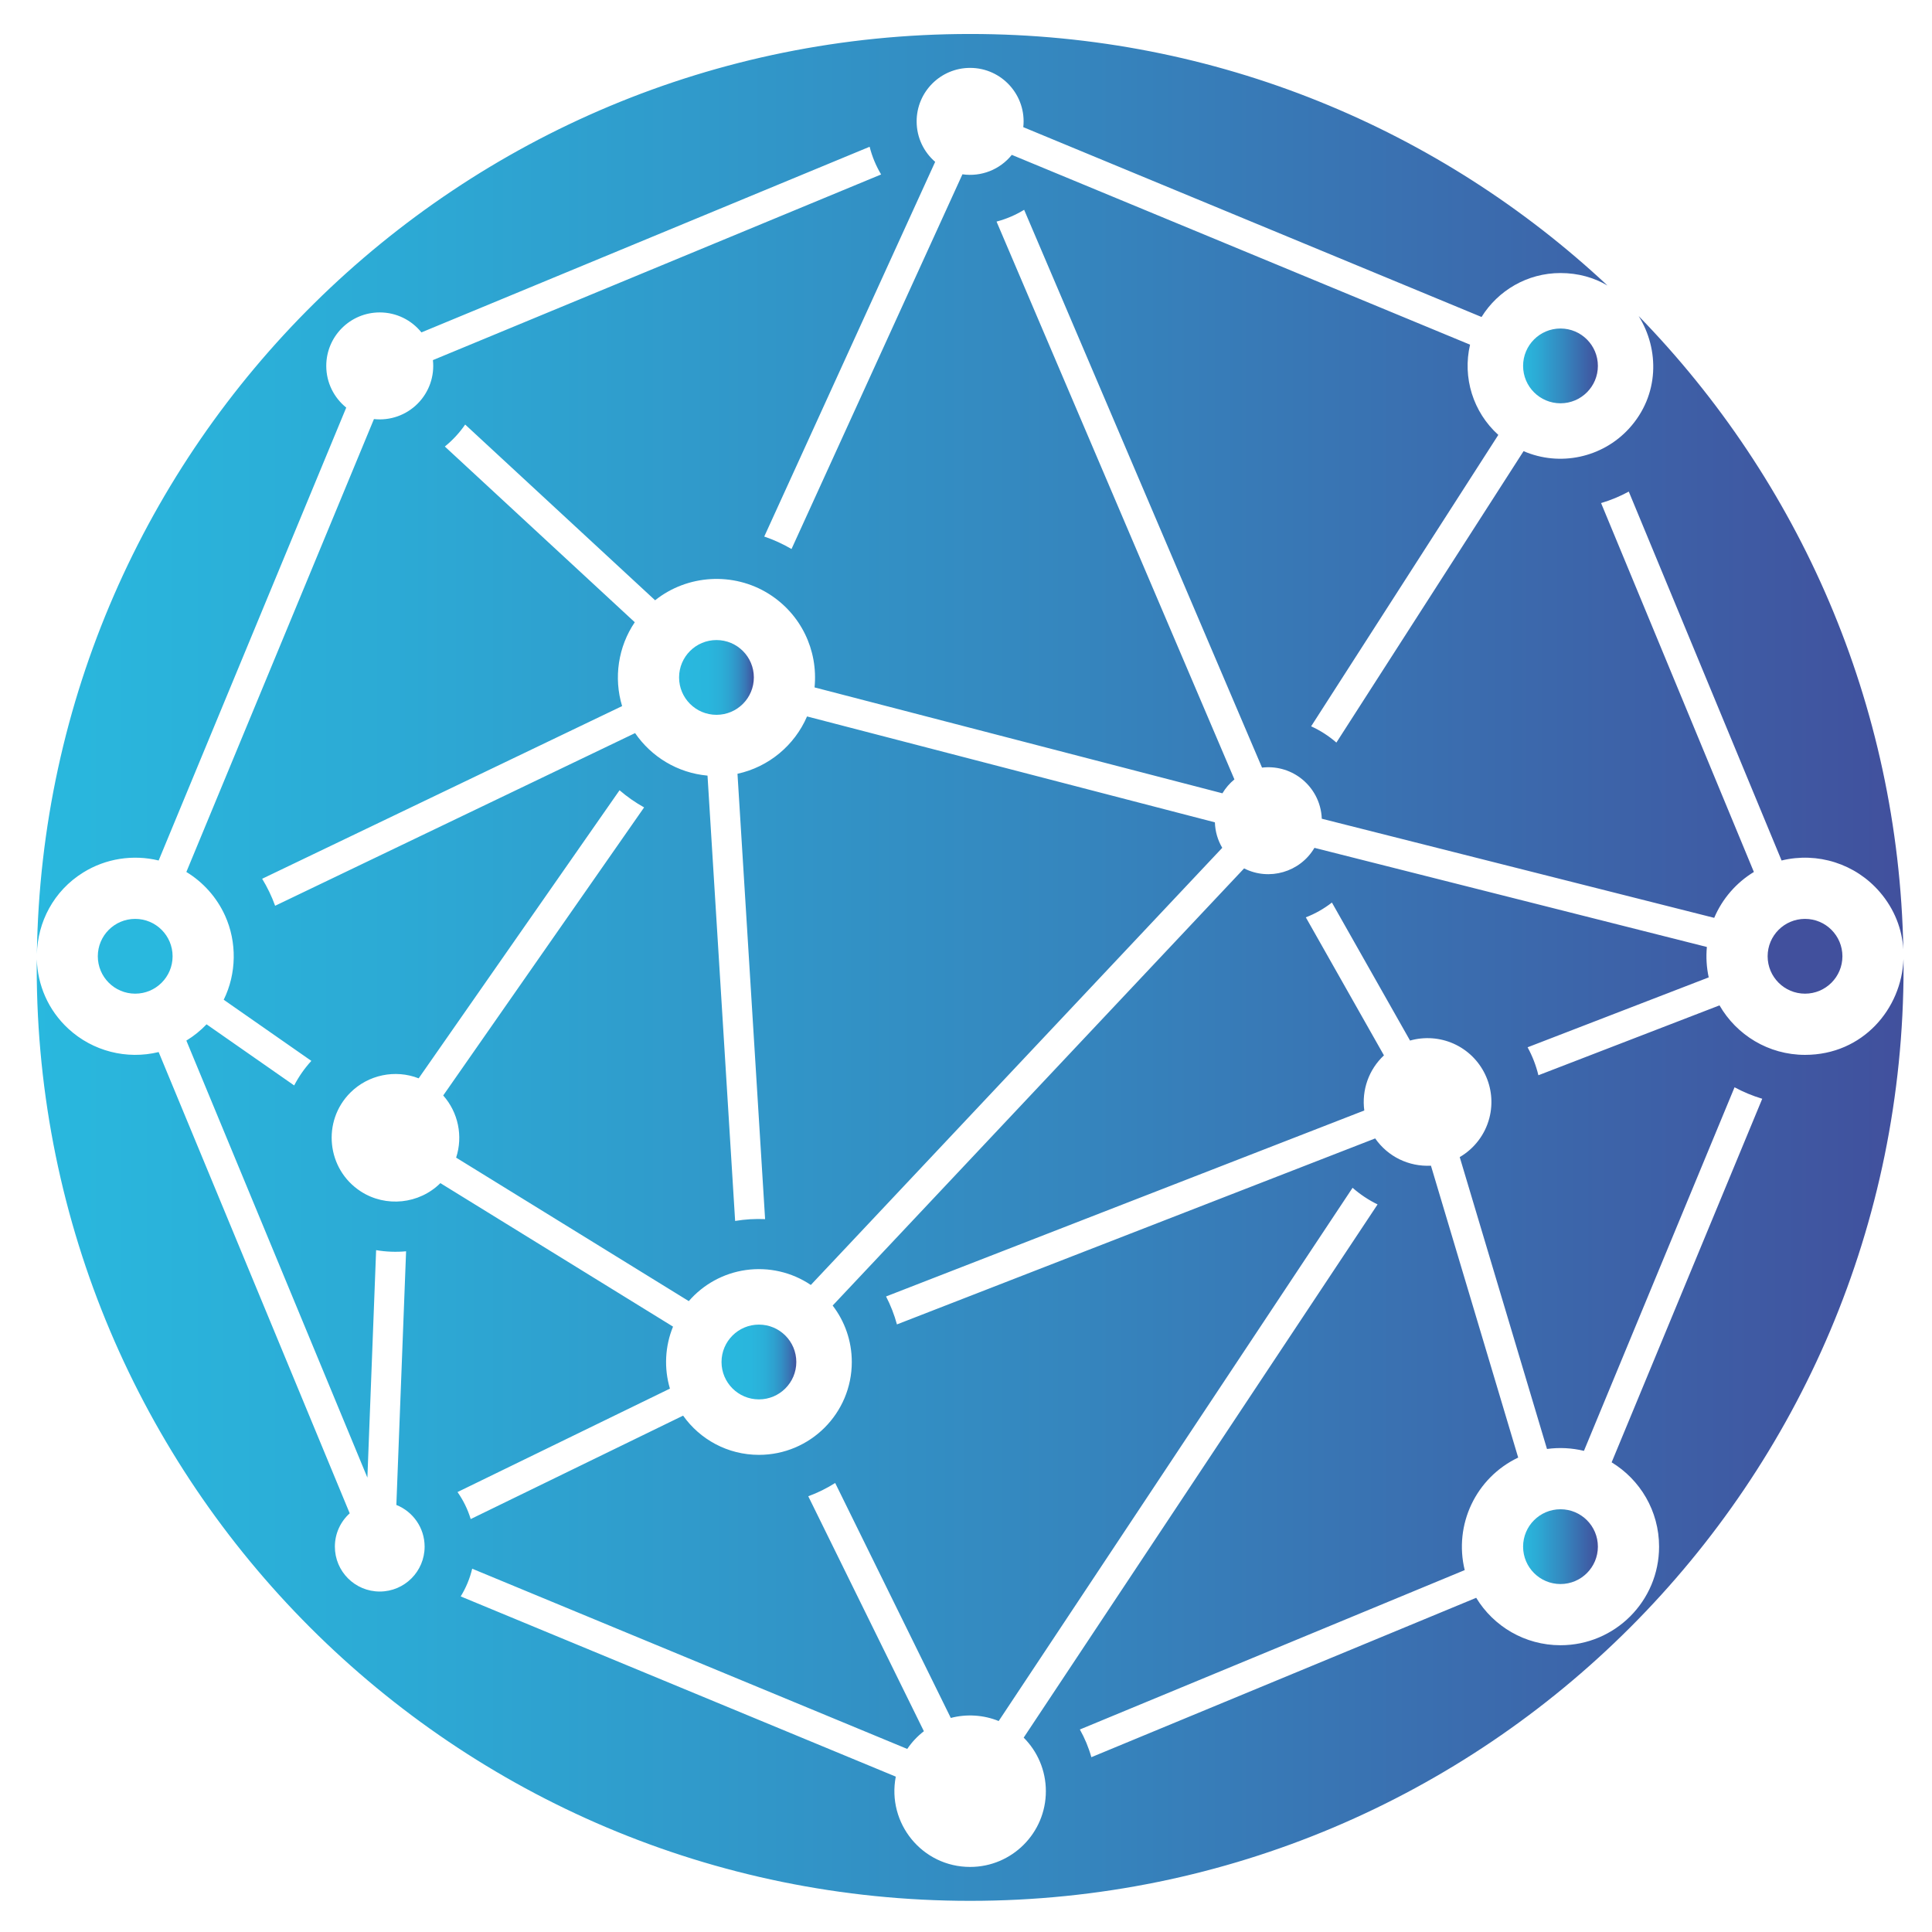 <?xml version="1.0" encoding="utf-8"?>
<!-- Generator: Adobe Illustrator 15.0.0, SVG Export Plug-In . SVG Version: 6.00 Build 0)  -->
<!DOCTYPE svg PUBLIC "-//W3C//DTD SVG 1.1//EN" "http://www.w3.org/Graphics/SVG/1.1/DTD/svg11.dtd">
<svg version="1.1" id="Layer_1" xmlns="http://www.w3.org/2000/svg" xmlns:xlink="http://www.w3.org/1999/xlink" x="0px" y="0px"
	 width="440.98px" height="440.978px" viewBox="0 0 440.98 440.978" enable-background="new 0 0 440.98 440.978"
	 xml:space="preserve">
<g>
	<defs>
		<path id="SVGID_1_" d="M347.647,83.517c0,4.714,3.82,8.535,8.534,8.535c4.716,0,8.536-3.821,8.536-8.535
			c0-4.712-3.82-8.534-8.536-8.534C351.467,74.983,347.647,78.805,347.647,83.517"/>
	</defs>
	<clipPath id="SVGID_2_">
		<use xlink:href="#SVGID_1_"  overflow="visible"/>
	</clipPath>
	
		<linearGradient id="SVGID_3_" gradientUnits="userSpaceOnUse" x1="-353.477" y1="793.452" x2="-352.477" y2="793.452" gradientTransform="matrix(17.071 0 0 -17.071 6381.821 13628.449)">
		<stop  offset="0" style="stop-color:#29B8DE"/>
		<stop  offset="0.191" style="stop-color:#2CAAD5"/>
		<stop  offset="0.552" style="stop-color:#3586BE"/>
		<stop  offset="1" style="stop-color:#41509D"/>
	</linearGradient>
	<rect x="347.646" y="74.983" clip-path="url(#SVGID_2_)" fill="url(#SVGID_3_)" width="17.071" height="17.069"/>
</g>
<path fill-rule="evenodd" clip-rule="evenodd" fill="#29B8DE" d="M39.395,218.27c0-4.713-3.821-8.534-8.534-8.534
	c-4.715,0-8.534,3.821-8.534,8.534c0,4.715,3.819,8.535,8.534,8.535C35.574,226.805,39.395,222.985,39.395,218.27"/>
<g>
	<defs>
		<path id="SVGID_4_" d="M347.647,353.022c0,4.715,3.82,8.536,8.534,8.536c4.716,0,8.536-3.821,8.536-8.536s-3.82-8.532-8.536-8.532
			C351.467,344.49,347.647,348.307,347.647,353.022"/>
	</defs>
	<clipPath id="SVGID_5_">
		<use xlink:href="#SVGID_4_"  overflow="visible"/>
	</clipPath>
	
		<linearGradient id="SVGID_6_" gradientUnits="userSpaceOnUse" x1="-353.477" y1="793.452" x2="-352.477" y2="793.452" gradientTransform="matrix(17.071 0 0 -17.071 6381.821 13897.949)">
		<stop  offset="0" style="stop-color:#29B8DE"/>
		<stop  offset="0.191" style="stop-color:#2CAAD5"/>
		<stop  offset="0.552" style="stop-color:#3586BE"/>
		<stop  offset="1" style="stop-color:#41509D"/>
	</linearGradient>
	<rect x="347.646" y="344.49" clip-path="url(#SVGID_5_)" fill="url(#SVGID_6_)" width="17.071" height="17.068"/>
</g>
<g>
	<defs>
		<path id="SVGID_7_" d="M308.726,271.115c1.719,1.504,3.633,2.782,5.706,3.795l-80.776,121.705
			c3.126,3.127,5.062,7.452,5.062,12.226c0,9.549-7.742,17.287-17.288,17.287c-10.944,0-19.022-9.982-16.968-20.611l-99.308-41.135
			c1.188-1.93,2.084-4.058,2.623-6.324l99.304,41.137c1.042-1.543,2.322-2.91,3.795-4.043l-26.389-53.63
			c2.164-0.796,4.223-1.816,6.143-3.03l26.389,53.629c3.602-0.947,7.483-0.697,10.932,0.705L308.726,271.115z M202.243,295.918
			L311.4,253.467c-0.624-4.676,1.032-9.348,4.486-12.58l-17.831-31.502c2.155-0.836,4.161-1.98,5.953-3.379l17.834,31.504
			c3.272-0.93,6.823-0.683,9.934,0.705c6.524,2.912,9.952,10.111,8.171,16.976c-0.983,3.795-3.458,6.989-6.765,8.919l19.917,66.62
			c2.804-0.384,5.682-0.239,8.436,0.431l34.375-82.99c1.996,1.076,4.112,1.959,6.321,2.623l-34.375,82.985
			c6.493,3.95,10.829,11.089,10.829,19.243c0,12.429-10.075,22.504-22.504,22.504c-8.153,0-15.293-4.333-19.241-10.827
			l-87.839,36.382c-0.623-2.227-1.509-4.346-2.623-6.322l87.841-36.383c-2.519-10.341,2.53-21.078,12.208-25.685l-19.913-66.618
			c-5.063,0.251-9.827-2.062-12.73-6.227l-109.158,42.451C204.12,300.067,203.284,297.93,202.243,295.918 M8.418,217.768
			c0.17-7.251,3.758-14.391,10.589-18.629c5.129-3.184,11.354-4.155,17.205-2.731L79.03,93.033c-2.779-2.237-4.56-5.668-4.56-9.516
			c0-6.74,5.464-12.206,12.206-12.206c3.848,0,7.278,1.781,9.515,4.561l102.303-42.374c0.568,2.254,1.459,4.379,2.622,6.323
			L98.812,82.195c0.401,3.652-0.864,7.283-3.449,9.899c-2.623,2.656-6.302,3.965-10.008,3.558L42.536,199.027
			c3.857,2.344,6.951,5.817,8.829,9.957c2.749,6.063,2.641,13.235-0.301,19.211l20.001,13.952c-1.539,1.68-2.858,3.564-3.919,5.605
			l-19.998-13.951c-1.365,1.431-2.915,2.681-4.612,3.714l41.321,99.756l1.993-51.923c2.254,0.384,4.562,0.47,6.84,0.261
			l-2.222,57.896c3.778,1.506,6.451,5.201,6.451,9.518c0,5.658-4.585,10.245-10.242,10.245c-5.657,0-10.242-4.587-10.242-10.245
			c0-3.018,1.306-5.732,3.386-7.607L36.212,240.133c-7.297,1.776-15.026-0.192-20.576-5.291c-4.704-4.321-7.064-10.086-7.234-15.875
			c-0.005,0.615-0.023,1.228-0.023,1.845c0,117.667,95.388,213.056,213.057,213.056c117.666,0,213.055-95.389,213.055-213.056
			c0-0.636-0.019-1.269-0.023-1.902c-0.41,11.28-9.247,21.864-22.468,21.864c-8.353,0-15.636-4.548-19.521-11.299l-41.34,15.953
			c-0.543-2.256-1.378-4.398-2.467-6.383l41.342-15.957c-0.496-2.273-0.637-4.623-0.42-6.94l-89.573-22.625
			c-3.278,5.56-10.348,7.597-16.056,4.689l-93.911,99.779c2.739,3.57,4.368,8.037,4.368,12.887c0,11.705-9.491,21.194-21.2,21.194
			c-7.143,0-13.464-3.532-17.302-8.953l-48.483,23.61c-0.675-2.229-1.7-4.303-3.009-6.166l48.484-23.612
			c-1.38-4.624-1.132-9.684,0.709-14.147l-53.103-32.754c-4.833,4.793-12.456,5.588-18.161,1.9
			c-7.808-5.051-8.935-16.047-2.372-22.574c4.086-4.062,10.225-5.336,15.575-3.246l45.851-65.754
			c1.725,1.485,3.603,2.799,5.607,3.916l-45.854,65.752c3.434,3.871,4.549,9.286,2.948,14.188l53.104,32.752
			c3.27-3.768,7.85-6.368,13.03-7.098c5.196-0.727,10.46,0.466,14.823,3.41c31.303-33.262,62.6-66.525,93.91-99.78
			c-1.014-1.716-1.614-3.697-1.679-5.816l-93.093-24.171c-2.837,6.579-8.723,11.534-15.876,13.087l6.303,101.65
			c-2.292-0.097-4.575,0.04-6.84,0.417l-6.303-101.646c-6.866-0.619-12.841-4.318-16.531-9.706l-82.162,39.413
			c-0.781-2.166-1.777-4.23-2.961-6.164l82.16-39.415c-1.959-6.457-0.903-13.538,2.889-19.137l-43.352-40.107
			c1.779-1.438,3.347-3.133,4.643-5.016l43.349,40.109c7.41-5.901,17.892-6.499,25.917-1.485
			c7.322,4.576,11.324,12.809,10.479,21.374l93.096,24.17c0.725-1.21,1.654-2.284,2.738-3.175L227.461,50.576
			c2.247-0.591,4.366-1.506,6.299-2.69l54.298,127.322c3.089-0.365,6.185,0.447,8.694,2.3c2.89,2.138,4.806,5.526,4.945,9.366
			l89.572,22.625c1.849-4.369,5.04-8.031,9.054-10.472l-34.877-84.203c2.214-0.653,4.331-1.537,6.321-2.62l34.879,84.204
			c8.206-2.001,16.867,0.751,22.406,7.181c3.401,3.944,5.101,8.533,5.387,13.113c-1.065-56.209-23.895-107.083-60.415-144.561
			c4.745,7.587,4.773,18.043-2.188,25.666c-6.099,6.677-15.815,8.748-24.08,5.167l-42.724,66.518
			c-1.721-1.498-3.662-2.752-5.765-3.709l42.725-66.517c-5.754-5.188-8.207-13.082-6.452-20.593L230.946,35.347
			c-2.719,3.379-6.987,5.054-11.269,4.436l-39.013,85.53c-1.957-1.149-4.038-2.104-6.223-2.844l39.012-85.527
			c-2.592-2.237-4.23-5.547-4.23-9.24c0-6.742,5.467-12.207,12.206-12.207c7.271,0,12.924,6.325,12.136,13.529l104.599,43.328
			c3.741-6.022,10.411-10.031,18.018-10.031c4.061,0,7.677,1.055,10.721,2.843C328.823,29.561,277.679,7.756,221.436,7.756
			C104.786,7.756,10.049,101.506,8.418,217.768"/>
	</defs>
	<clipPath id="SVGID_8_">
		<use xlink:href="#SVGID_7_"  overflow="visible"/>
	</clipPath>
	
		<linearGradient id="SVGID_9_" gradientUnits="userSpaceOnUse" x1="-343.055" y1="804.442" x2="-342.055" y2="804.442" gradientTransform="matrix(426.111 0 0 -426.111 146188.047 343002.719)">
		<stop  offset="0" style="stop-color:#29B8DE"/>
		<stop  offset="0.191" style="stop-color:#2CAAD5"/>
		<stop  offset="0.552" style="stop-color:#3586BE"/>
		<stop  offset="1" style="stop-color:#41509D"/>
	</linearGradient>
	<rect x="8.379" y="7.756" clip-path="url(#SVGID_8_)" fill="url(#SVGID_9_)" width="426.111" height="426.112"/>
</g>
<g>
	<defs>
		<path id="SVGID_10_" d="M164.688,310.877c0,4.711,3.824,8.533,8.533,8.533c4.715,0,8.536-3.822,8.536-8.533
			c0-4.715-3.821-8.535-8.536-8.535C168.512,302.342,164.688,306.163,164.688,310.877"/>
	</defs>
	<clipPath id="SVGID_11_">
		<use xlink:href="#SVGID_10_"  overflow="visible"/>
	</clipPath>
	
		<linearGradient id="SVGID_12_" gradientUnits="userSpaceOnUse" x1="-353.478" y1="793.45" x2="-352.478" y2="793.45" gradientTransform="matrix(17.069 0 0 -17.069 6198.285 13854.412)">
		<stop  offset="0" style="stop-color:#29B8DE"/>
		<stop  offset="0.389" style="stop-color:#29B6DD"/>
		<stop  offset="0.56" style="stop-color:#2BAFD8"/>
		<stop  offset="0.687" style="stop-color:#2EA2D0"/>
		<stop  offset="0.793" style="stop-color:#3290C5"/>
		<stop  offset="0.886" style="stop-color:#3879B7"/>
		<stop  offset="0.969" style="stop-color:#3E5DA5"/>
		<stop  offset="1" style="stop-color:#41509D"/>
	</linearGradient>
	<rect x="164.688" y="302.342" clip-path="url(#SVGID_11_)" fill="url(#SVGID_12_)" width="17.069" height="17.068"/>
</g>
<path fill-rule="evenodd" clip-rule="evenodd" fill="#41509D" d="M403.464,218.27c0,4.715,3.821,8.535,8.535,8.535
	c4.712,0,8.533-3.82,8.533-8.535c0-4.713-3.821-8.534-8.533-8.534C407.286,209.736,403.464,213.557,403.464,218.27"/>
<g>
	<defs>
		<path id="SVGID_13_" d="M155,154.626c0,4.714,3.82,8.533,8.534,8.533c4.713,0,8.532-3.819,8.532-8.533
			c0-4.712-3.819-8.534-8.532-8.534C158.821,146.092,155,149.914,155,154.626"/>
	</defs>
	<clipPath id="SVGID_14_">
		<use xlink:href="#SVGID_13_"  overflow="visible"/>
	</clipPath>
	
		<linearGradient id="SVGID_15_" gradientUnits="userSpaceOnUse" x1="-353.479" y1="793.449" x2="-352.479" y2="793.449" gradientTransform="matrix(17.068 0 0 -17.068 6188.152 13697.172)">
		<stop  offset="0" style="stop-color:#29B8DE"/>
		<stop  offset="0.389" style="stop-color:#29B6DD"/>
		<stop  offset="0.56" style="stop-color:#2BAFD8"/>
		<stop  offset="0.687" style="stop-color:#2EA2D0"/>
		<stop  offset="0.793" style="stop-color:#3290C5"/>
		<stop  offset="0.886" style="stop-color:#3879B7"/>
		<stop  offset="0.969" style="stop-color:#3E5DA5"/>
		<stop  offset="1" style="stop-color:#41509D"/>
	</linearGradient>
	<rect x="155" y="146.092" clip-path="url(#SVGID_14_)" fill="url(#SVGID_15_)" width="17.066" height="17.067"/>
</g>
</svg>
